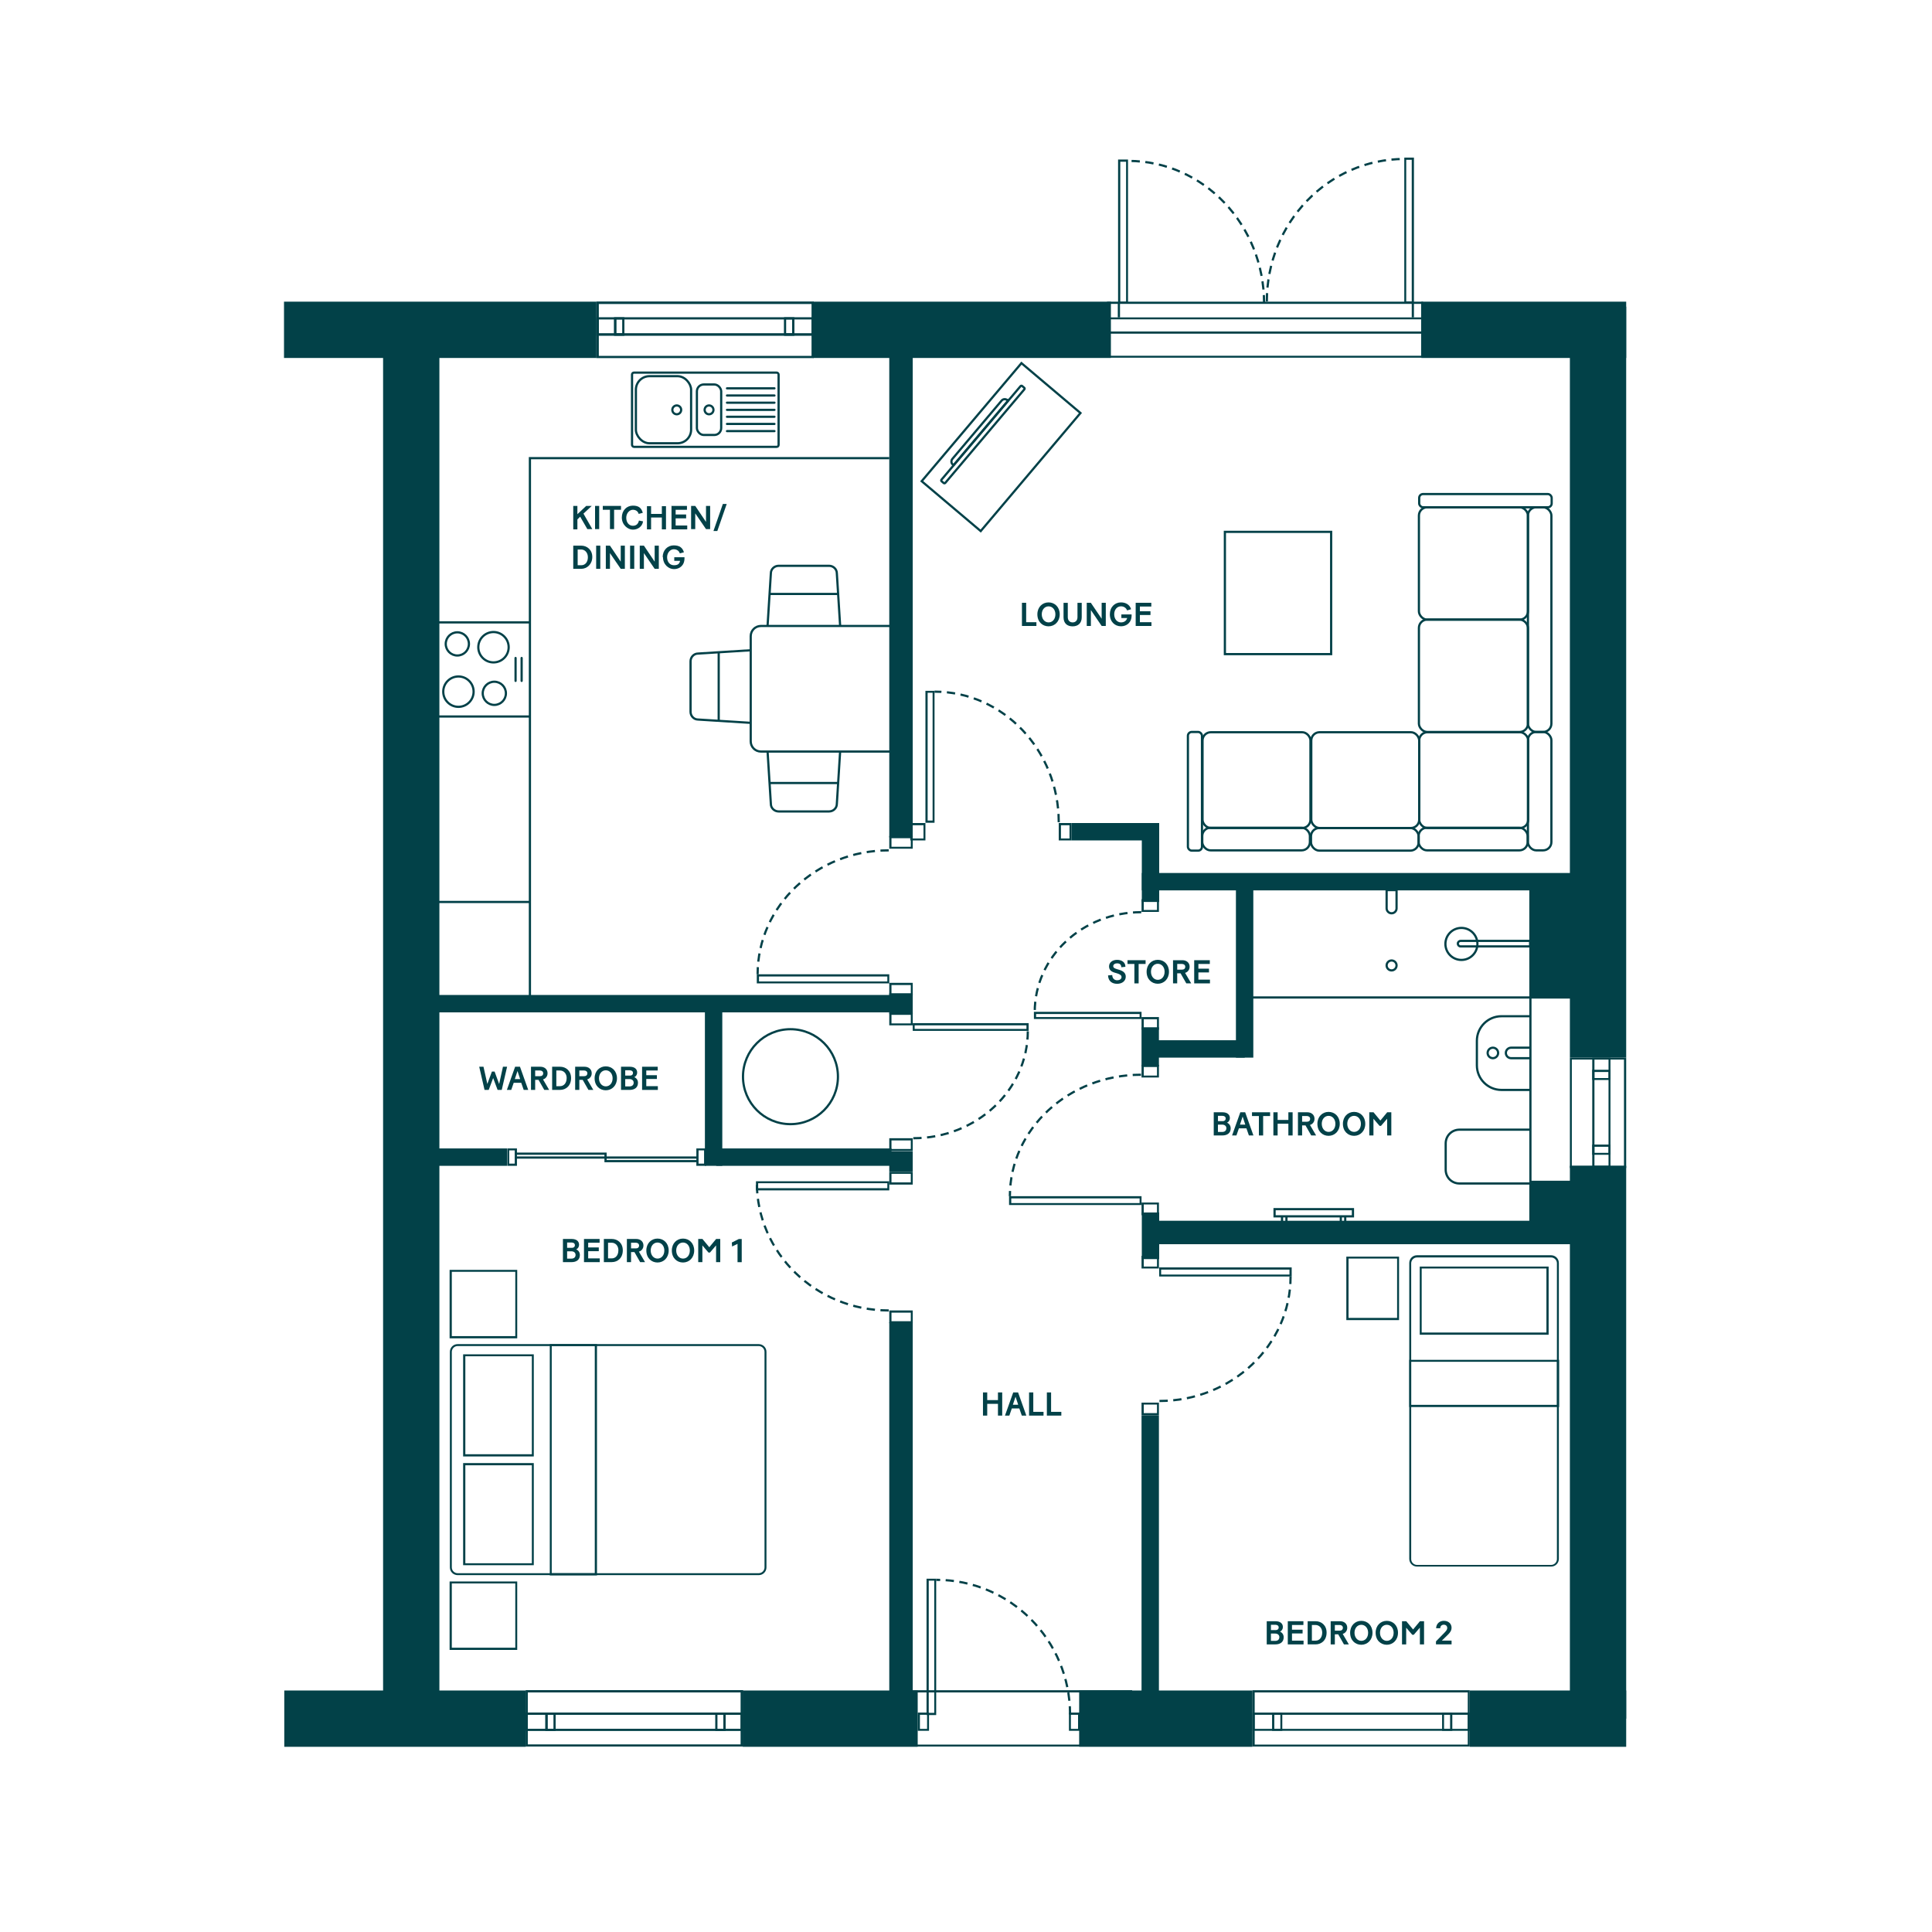 <?xml version="1.0" encoding="UTF-8"?> <svg xmlns="http://www.w3.org/2000/svg" id="Layer_1" version="1.1" viewBox="0 0 700 700"><defs><style> .st0 { stroke-linecap: round; } .st0, .st1, .st2, .st3 { fill: none; stroke: #024148; } .st0, .st1, .st3 { stroke-miterlimit: 10; stroke-width: .8px; } .st4 { isolation: isolate; } .st1 { stroke-dasharray: 3 2 3 2; } .st2 { stroke-miterlimit: 10; stroke-width: .8px; } .st5 { fill: #024148; } </style></defs><rect class="st5" x="568.8" y="111.1" width="20.4" height="272.1"></rect><rect class="st5" x="138.8" y="111" width="20.4" height="507.2"></rect><rect class="st5" x="102.9" y="109.3" width="113.2" height="20.4"></rect><rect class="st5" x="515" y="109.3" width="74.2" height="20.4"></rect><rect class="st5" x="103" y="612.5" width="87.5" height="20.4"></rect><rect class="st5" x="294.5" y="109.3" width="108" height="20.4"></rect><g><path class="st5" d="M268.4,613.2v18.9h-77.2v-18.9h77.2M269.2,612.4h-78.7v20.4h78.7v-20.4h0Z"></path><path class="st5" d="M268.4,621.3v5.1h-77.2v-5.1h77.2M269.2,620.5h-78.7v6.6h78.7v-6.6h0Z"></path><path class="st5" d="M262.1,621.3v5.1h-2.2v-5.1h2.2M262.9,620.5h-3.7v6.6h3.7v-6.6h0Z"></path><path class="st5" d="M200.6,621.3v5.1h-2.2v-5.1h2.2M201.3,620.5h-3.7v6.6h3.7v-6.6h0Z"></path></g><g><path class="st5" d="M268.4,613.2v18.9h-77.2v-18.9h77.2M269.2,612.4h-78.7v20.4h78.7v-20.4h0Z"></path><path class="st5" d="M268.4,621.3v5.1h-77.2v-5.1h77.2M269.2,620.5h-78.7v6.6h78.7v-6.6h0Z"></path><path class="st5" d="M262.1,621.3v5.1h-2.2v-5.1h2.2M262.9,620.5h-3.7v6.6h3.7v-6.6h0Z"></path><path class="st5" d="M200.6,621.3v5.1h-2.2v-5.1h2.2M201.3,620.5h-3.7v6.6h3.7v-6.6h0Z"></path></g><rect class="st5" x="269.1" y="612.5" width="63.4" height="20.4"></rect><g><path class="st5" d="M531.8,613.2v18.9h-77.2v-18.9h77.2M532.5,612.4h-78.7v20.4h78.7v-20.4h0Z"></path><path class="st5" d="M531.8,621.3v5.1h-77.2v-5.1h77.2M532.5,620.5h-78.7v6.6h78.7v-6.6h0Z"></path><path class="st5" d="M525.4,621.3v5.1h-2.2v-5.1h2.2M526.2,620.5h-3.7v6.6h3.7v-6.6h0Z"></path><path class="st5" d="M463.9,621.3v5.1h-2.2v-5.1h2.2M464.6,620.5h-3.7v6.6h3.7v-6.6h0Z"></path></g><rect class="st5" x="391" y="612.5" width="62.8" height="20.4"></rect><rect class="st5" x="532.5" y="612.5" width="56.7" height="20.4"></rect><g><path class="st5" d="M294.1,110.1v18.9h-77.2v-18.9h77.2M294.8,109.3h-78.7v20.4h78.7v-20.4h0Z"></path><path class="st5" d="M294.1,115.7v5.1h-77.2v-5.1h77.2M294.8,115h-78.7v6.6h78.7v-6.6h0Z"></path><path class="st5" d="M225.5,115.7v5.1h-2.2v-5.1h2.2M226.2,115h-3.7v6.6h3.7v-6.6h0Z"></path><path class="st5" d="M287,115.7v5.1h-2.2v-5.1h2.2M287.8,115h-3.7v6.6h3.7v-6.6h0Z"></path></g><g><path class="st5" d="M294.1,110.1v18.9h-77.2v-18.9h77.2M294.8,109.3h-78.7v20.4h78.7v-20.4h0Z"></path><path class="st5" d="M294.1,115.7v5.1h-77.2v-5.1h77.2M294.8,115h-78.7v6.6h78.7v-6.6h0Z"></path><path class="st5" d="M225.5,115.7v5.1h-2.2v-5.1h2.2M226.2,115h-3.7v6.6h3.7v-6.6h0Z"></path><path class="st5" d="M287,115.7v5.1h-2.2v-5.1h2.2M287.8,115h-3.7v6.6h3.7v-6.6h0Z"></path></g><path class="st5" d="M582.8,388.4v2.2h-5.1v-2.2h5.1M583.5,387.6h-6.6v3.7h6.6v-3.7h0Z"></path><path class="st5" d="M588.4,383.9v38.5h-18.9v-38.5h18.9M589.2,383.2h-20.4v40h20.4v-40h0Z"></path><path class="st5" d="M582.8,383.9v38.5h-5.1v-38.5h5.1M583.5,383.2h-6.6v40h6.6v-40h0Z"></path><path class="st5" d="M582.8,415.5v2.2h-5.1v-2.2h5.1M583.5,414.7h-6.6v3.7h6.6v-3.7h0Z"></path><rect class="st5" x="568.8" y="422.4" width="20.4" height="200.3"></rect><rect class="st5" x="322.2" y="128.2" width="8.5" height="175.2"></rect><path class="st5" d="M330,303.7v3.1h-7v-3.1h7M330.7,302.9h-8.5v4.6h8.5v-4.6h0Z"></path><rect class="st5" x="156.8" y="360.5" width="165.5" height="6.3"></rect><rect class="st5" x="413.7" y="316.3" width="156.4" height="6.3"></rect><path class="st5" d="M330,356.9v3.1h-7v-3.1h7M330.7,356.1h-8.5v4.6h8.5v-4.6h0Z"></path><rect class="st5" x="322.2" y="359.9" width="8.5" height="7.5"></rect><path class="st5" d="M330,367.7v3.1h-7v-3.1h7M330.7,366.9h-8.5v4.6h8.5v-4.6h0Z"></path><path class="st5" d="M330,413.2v3.1h-7v-3.1h7M330.7,412.4h-8.5v4.6h8.5v-4.6h0Z"></path><rect class="st5" x="322.2" y="417.1" width="8.5" height="7.5"></rect><path class="st5" d="M330,425.3v3.1h-7v-3.1h7M330.7,424.6h-8.5v4.6h8.5v-4.6h0Z"></path><rect class="st5" x="255.4" y="361.3" width="6.3" height="61.1"></rect><rect class="st5" x="259.5" y="416.1" width="63.5" height="6.3"></rect><path class="st5" d="M330,475.6v3.1h-7v-3.1h7M330.7,474.8h-8.5v4.6h8.5v-4.6h0Z"></path><rect class="st5" x="322.2" y="479.1" width="8.5" height="139.2"></rect><rect class="st5" x="418.4" y="442.3" width="154.5" height="8.5"></rect><rect class="st5" x="413.6" y="512.8" width="6.3" height="102.1"></rect><rect class="st5" x="447.8" y="321.4" width="6.3" height="61.8"></rect><rect class="st5" x="418.3" y="376.9" width="32.7" height="6.3"></rect><rect class="st5" x="413.6" y="372.2" width="6.3" height="14.2"></rect><rect class="st5" x="413.7" y="298.2" width="6.3" height="28.6"></rect><rect class="st5" x="388.2" y="298.2" width="28.6" height="6.3"></rect><path class="st5" d="M419.2,369.3v3.1h-4.8v-3.1h4.8M419.9,368.5h-6.3v4.6h6.3v-4.6h0Z"></path><path class="st5" d="M419.2,386.6v3.1h-4.8v-3.1h4.8M419.9,385.8h-6.3v4.6h6.3v-4.6h0Z"></path><path class="st5" d="M419.2,326.6v3.1h-4.8v-3.1h4.8M419.9,325.8h-6.3v4.6h6.3v-4.6h0Z"></path><path class="st5" d="M387.5,299v4.8h-3.1v-4.8h3.1M388.2,298.2h-4.6v6.3h4.6v-6.3h0Z"></path><rect class="st5" x="413.7" y="439.3" width="6.3" height="16.9"></rect><path class="st5" d="M419.2,455.8v3.1h-4.8v-3.1h4.8M419.9,455h-6.3v4.6h6.3v-4.6h0Z"></path><path class="st5" d="M419.2,436.4v3.1h-4.8v-3.1h4.8M419.9,435.7h-6.3v4.6h6.3v-4.6h0Z"></path><rect class="st5" x="140.1" y="416.1" width="43.6" height="6.3"></rect><g><path class="st5" d="M564.1,493.4v15.6h-52.8v-15.6h52.8M564.9,492.7h-54.3v17.1h54.3v-17.1h0Z"></path><path class="st5" d="M562,455.6c1.1,0,2.1.9,2.1,2.1v107.2c0,1.1-.9,2.1-2.1,2.1h-48.6c-1.1,0-2.1-.9-2.1-2.1v-107.2c0-1.1.9-2.1,2.1-2.1h48.6M562,454.8h-48.6c-1.6,0-2.8,1.3-2.8,2.8v107.2c0,1.6,1.3,2.8,2.8,2.8h48.6c1.6,0,2.8-1.3,2.8-2.8v-107.2c0-1.6-1.3-2.8-2.8-2.8h0Z"></path><path class="st5" d="M560.3,459.6v23.2h-45.2v-23.2h45.2M561.1,458.9h-46.7v24.7h46.7v-24.7h0Z"></path><path class="st5" d="M506.2,456v21.5h-17.6v-21.5h17.6M506.9,455.3h-19.1v23h19.1v-23h0Z"></path></g><path class="st5" d="M334.6,299v4.8h-4v-4.8h4M335.3,298.2h-5.5v6.3h5.5v-6.3h0Z"></path><path class="st5" d="M419.2,508.9v3.1h-4.8v-3.1h4.8M419.9,508.2h-6.3v4.6h6.3v-4.6h0Z"></path><g><path class="st5" d="M337.9,251v46.3h-1.8v-46.3h1.8M338.6,250.3h-3.3v47.8h3.3v-47.8h0Z"></path><path class="st1" d="M383.6,297.9c0-26.1-20.2-47.3-45-47.3"></path></g><g><path class="st5" d="M321.5,353.8v1.8h-46.5v-1.8h46.5M322.2,353h-48v3.3h48v-3.3h0Z"></path><path class="st1" d="M322,308.1c-26.2,0-47.5,20.1-47.5,44.9"></path></g><g><path class="st5" d="M321.5,428.7v1.8h-46.8v-1.8h46.8M322.2,428h-48.3v3.3h48.3v-3.3h0Z"></path><path class="st1" d="M322,474.8c-26.4,0-47.8-20.8-47.8-46.5"></path></g><g><path class="st5" d="M412.9,367.4v1.1h-37.5v-1.1h37.5M413.6,366.6h-39v2.6h39v-2.6h0Z"></path><path class="st1" d="M413.5,330.5c-21.3,0-38.6,16.2-38.6,36.2"></path></g><g><path class="st5" d="M412.9,434.2v1.7h-46.5v-1.7h46.5M413.6,433.4h-48v3.2h48v-3.2h0Z"></path><path class="st1" d="M413.4,389.4c-26.2,0-47.5,19.7-47.5,44"></path></g><g><path class="st5" d="M467.2,460v1.8h-46.5v-1.8h46.5M468,459.2h-48v3.3h48v-3.3h0Z"></path><path class="st1" d="M420.1,507.6c26.2,0,47.5-20.2,47.5-45.1"></path></g><g><path class="st5" d="M371.9,371.5v1.3h-40.5v-1.3h40.5M372.7,370.7h-42v2.8h42v-2.8h0Z"></path><path class="st1" d="M330.9,412.4c22.9,0,41.5-17.4,41.5-38.9"></path></g><rect class="st3" x="443.8" y="192.7" width="38.5" height="44.3"></rect><path class="st5" d="M514.9,110.1v18.8h-113v-18.8h113M515.6,109.3h-114.5v20.3h114.5v-20.3h0Z"></path><path class="st5" d="M516.2,115.7v4.4h-114.3v-4.4h114.3M516.9,115h-115.8v5.9h115.8v-5.9h0Z"></path><path class="st5" d="M409.5,613.2v18.9h-82.3v-18.9h82.3M410.2,612.4h-83.8v20.4h83.8v-20.4h0Z"></path><path class="st5" d="M335.9,621.3v5.1h-2.6v-5.1h2.6M336.6,620.5h-4.1v6.6h4.1v-6.6h0Z"></path><g><path class="st5" d="M338.5,572.7v47.9h-2v-47.9h2M339.2,572h-3.5v49.4h3.5v-49.4h0Z"></path><path class="st1" d="M387.7,621.2c0-27-21.7-48.8-48.5-48.8"></path></g><path class="st5" d="M390.6,621.3v5.1h-2.6v-5.1h2.6M391.4,620.5h-4.1v6.6h4.1v-6.6h0Z"></path><g><path class="st5" d="M408,58.6v50.7h-2.1v-50.7h2.1M408.7,57.8h-3.6v52.2h3.6v-52.2h0Z"></path><path class="st1" d="M458,109.9c0-28.5-22-51.6-49.2-51.6"></path></g><path class="st5" d="M511.5,57.9v51.3h-2v-51.3h2M512.3,57.1h-3.5v52.8h3.5v-52.8h0Z"></path><path class="st1" d="M459,109.2c0-28.5,22.3-51.6,49.8-51.6"></path><line class="st3" x1="405.4" y1="109.9" x2="405.4" y2="115"></line><line class="st3" x1="511.9" y1="109.9" x2="511.9" y2="115"></line><g><path class="st3" d="M272,261.9l-19.1-1.2c-1.5,0-2.7-1.3-2.7-2.8v-18.3c0-1.5,1.2-2.8,2.7-2.8l19.1-1.2"></path><line class="st3" x1="260.4" y1="261.2" x2="260.4" y2="236.3"></line></g><g><path class="st3" d="M304.4,272.2l-1.2,19.1c0,1.5-1.3,2.7-2.8,2.7h-18.3c-1.5,0-2.8-1.2-2.8-2.7l-1.2-19.1"></path><line class="st3" x1="303.7" y1="283.7" x2="278.8" y2="283.7"></line></g><g><path class="st3" d="M304.4,226.8l-1.2-19.1c0-1.5-1.3-2.7-2.8-2.7h-18.3c-1.5,0-2.8,1.2-2.8,2.7l-1.2,19.1"></path><line class="st3" x1="303.7" y1="215.2" x2="278.8" y2="215.2"></line></g><g><path class="st5" d="M274.9,487.7c1.1,0,2.1.9,2.1,2.1v78.1c0,1.1-.9,2.1-2.1,2.1h-109.1c-1.1,0-2.1-.9-2.1-2.1v-78.1c0-1.1.9-2.1,2.1-2.1h109.1M274.9,487h-109.1c-1.6,0-2.8,1.3-2.8,2.8v78.1c0,1.6,1.3,2.8,2.8,2.8h109.1c1.6,0,2.8-1.3,2.8-2.8v-78.1c0-1.6-1.3-2.8-2.8-2.8h0Z"></path><path class="st5" d="M186.7,460.8v23.3h-23v-23.3h23M187.4,460.1h-24.5v24.8h24.5v-24.8h0Z"></path><path class="st5" d="M186.7,573.7v23.3h-23v-23.3h23M187.4,573h-24.5v24.8h24.5v-24.8h0Z"></path><path class="st5" d="M215.5,487.7v82.3h-15.6v-82.3h15.6M216.3,487h-17.1v83.8h17.1v-83.8h0Z"></path><g><path class="st5" d="M192.7,530.9v35.5h-24.1v-35.5h24.1M193.4,530.1h-25.6v37h25.6v-37h0Z"></path><path class="st5" d="M192.7,491.4v35.5h-24.1v-35.5h24.1M193.4,490.7h-25.6v37h25.6v-37h0Z"></path></g></g><g><circle class="st3" cx="529.5" cy="342" r="5.8"></circle><path class="st3" d="M528.2,341.9h0c0-.6.5-1,1-1h25.2v2h-25.2c-.6,0-1-.5-1-1Z"></path></g><line class="st3" x1="448.1" y1="361.4" x2="570.9" y2="361.4"></line><g><path class="st3" d="M504.2,330.9h0c-1,0-1.8-.8-1.8-1.8v-6.6h3.6v6.6c0,1-.8,1.8-1.8,1.8h0Z"></path><circle class="st3" cx="504.2" cy="349.8" r="1.8"></circle></g><g><rect class="st3" x="461.8" y="438.1" width="28.4" height="2.6"></rect><g><line class="st3" x1="464.5" y1="442.5" x2="464.5" y2="440.7"></line><line class="st3" x1="466.1" y1="440.7" x2="466.1" y2="442.5"></line><line class="st3" x1="485.8" y1="442.5" x2="485.8" y2="440.7"></line><line class="st3" x1="487.4" y1="440.7" x2="487.4" y2="442.5"></line></g></g><line class="st3" x1="192" y1="259.6" x2="155.6" y2="259.6"></line><line class="st3" x1="192" y1="225.5" x2="155.6" y2="225.5"></line><g><circle class="st3" cx="178.8" cy="234.5" r="5.5"></circle><circle class="st3" cx="166.1" cy="250.6" r="5.5"></circle><circle class="st3" cx="179.1" cy="251.2" r="4.2"></circle><circle class="st3" cx="165.7" cy="233.3" r="4.2"></circle></g><g><line class="st0" x1="186.8" y1="238.4" x2="186.8" y2="246.7"></line><line class="st0" x1="189" y1="238.4" x2="189" y2="246.7"></line></g><g><rect class="st3" x="230.4" y="136.3" width="20" height="24.3" rx="4.9" ry="4.9"></rect><rect class="st3" x="252.5" y="139.3" width="8.8" height="18.3" rx="2.5" ry="2.5"></rect><rect class="st3" x="229" y="135" width="53.1" height="26.9" rx=".7" ry=".7"></rect><g><line class="st0" x1="280.6" y1="156.2" x2="263.4" y2="156.2"></line><line class="st0" x1="280.6" y1="153.6" x2="263.4" y2="153.6"></line><line class="st0" x1="280.6" y1="151" x2="263.4" y2="151"></line><line class="st0" x1="280.6" y1="148.5" x2="263.4" y2="148.5"></line><line class="st0" x1="280.6" y1="145.9" x2="263.4" y2="145.9"></line><line class="st0" x1="280.6" y1="143.3" x2="263.4" y2="143.3"></line><line class="st0" x1="280.6" y1="140.7" x2="263.4" y2="140.7"></line></g><circle class="st3" cx="256.9" cy="148.5" r="1.6"></circle><circle class="st3" cx="245.2" cy="148.5" r="1.6"></circle></g><line class="st3" x1="554.5" y1="444.9" x2="554.5" y2="320.3"></line><path class="st3" d="M554.5,409.3h-25.7c-2.8,0-5,2.2-5,5v9.5c0,2.8,2.2,5,5,5h25.7"></path><g><path class="st3" d="M554.5,394.9h-10.5c-4.9,0-8.9-4-8.9-8.9v-8.9c0-4.9,4-8.9,8.9-8.9h10.5"></path><path class="st3" d="M554.5,383.4h-7c-1.1,0-1.9-.9-1.9-1.9h0c0-1.1.9-1.9,1.9-1.9h7"></path><circle class="st3" cx="540.9" cy="381.5" r="1.9"></circle></g><g><rect class="st2" x="333.53" y="156.53" width="45.2" height="1.8" rx=".4" ry=".4" transform="translate(6.02 327.83) rotate(-49.8)"></rect><path class="st2" d="M365.07,144.91h0c.15.13.16.27.04.42l-19.43,22.99c-.13.15-.27.16-.42.04h0c-.69-.58-.69-1.5-.18-2.11l17.81-21.08c.58-.69,1.5-.69,2.11-.18l.06-.08Z"></path></g><path class="st3" d="M326.5,226.8h-50.8c-2,0-3.7,1.6-3.7,3.7v38.1c0,2,1.6,3.7,3.7,3.7h50.8v-45.5Z"></path><polyline class="st3" points="322.2 166 192 166 192 361.3"></polyline><rect class="st2" x="334.71" y="148" width="56" height="28" transform="translate(4.86 334.47) rotate(-49.8)"></rect><rect class="st3" x="553.6" y="183.8" width="8.5" height="81.4" rx="3" ry="3"></rect><rect class="st3" x="553.6" y="265.2" width="8.5" height="42.9" rx="3" ry="3"></rect><rect class="st3" x="514" y="299.9" width="39.5" height="8.2" rx="3" ry="3"></rect><rect class="st3" x="475" y="300" width="39" height="8.2" rx="3" ry="3"></rect><rect class="st3" x="514.2" y="179" width="48" height="4.8" rx="1.4" ry="1.4"></rect><rect class="st3" x="430.4" y="265.2" width="5.1" height="43" rx="1.4" ry="1.4"></rect><rect class="st3" x="514.1" y="224.5" width="39.5" height="40.7" rx="3" ry="3"></rect><rect class="st3" x="514.2" y="265.3" width="39.5" height="34.7" rx="3" ry="3"></rect><rect class="st3" x="475.1" y="265.3" width="39.1" height="34.7" rx="3" ry="3"></rect><rect class="st3" x="514.1" y="183.8" width="39.5" height="40.7" rx="3" ry="3"></rect><rect class="st3" x="435.6" y="299.9" width="39" height="8.2" rx="3" ry="3"></rect><rect class="st3" x="435.7" y="265.3" width="39.1" height="34.7" rx="3" ry="3"></rect><g><path class="st5" d="M186.5,416.8v4.8h-2v-4.8h2M187.3,416.1h-3.5v6.3h3.5v-6.3h0Z"></path><polyline class="st3" points="186.6 419.4 219.4 419.4 219.4 418 186.6 418"></polyline><polyline class="st3" points="252.6 419.4 219.4 419.4 219.4 420.7 252.6 420.7"></polyline><path class="st5" d="M255.1,416.8v4.8h-2v-4.8h2M255.8,416.1h-3.5v6.3h3.5v-6.3h0Z"></path></g><line class="st3" x1="157.9" y1="326.8" x2="192" y2="326.8"></line><g class="st4"><g class="st4"><path class="st5" d="M361.58,508.64h-3.89v4.26h-1.54v-8.4h1.54v2.78h3.89v-2.78h1.54v8.4h-1.54v-4.26Z"></path><path class="st5" d="M367.09,504.5h1.78l2.99,8.4h-1.64l-.9-2.59h-2.72l-.9,2.59h-1.58l2.99-8.4ZM368.91,508.97l-.95-2.89h-.02l-.96,2.89h1.93Z"></path><path class="st5" d="M372.84,504.5h1.54v7.04h3.71v1.36h-5.24v-8.4Z"></path><path class="st5" d="M379.29,504.5h1.54v7.04h3.71v1.36h-5.24v-8.4Z"></path></g></g><g><path class="st5" d="M207.7,183.3h1.5v3l3.2-3h2l-3,2.8,3.2,5.6h-1.8l-2.6-4.5-1,1v3.6h-1.5v-8.5Z"></path><path class="st5" d="M215.6,183.3h1.5v8.4h-1.5v-8.4Z"></path><path class="st5" d="M220.9,184.7h-2.5v-1.4h6.6v1.4h-2.5v7h-1.5v-7h-.1Z"></path><path class="st5" d="M225.3,187.5c0-2.6,1.8-4.3,4-4.3s3.1.9,3.6,2.6l-1.5.4c-.2-.8-.9-1.5-2.1-1.5s-2.4,1.2-2.4,2.9,1,2.9,2.4,2.9,2-.9,2.2-1.9l1.5.3c-.3,1.9-1.9,3-3.7,3s-4-1.7-4-4.4Z"></path><path class="st5" d="M239.8,187.5h-3.9v4.3h-1.5v-8.4h1.5v2.8h3.9v-2.8h1.5v8.4h-1.5v-4.3Z"></path><path class="st5" d="M243.2,183.3h5.7v1.4h-4.1v1.7h3.8v1.4h-3.8v2.6h4.2v1.4h-5.7v-8.4l-.1-.1Z"></path><path class="st5" d="M250.4,183.3h1.5l3.9,5.8v-5.8h1.5v8.4h-1.5l-3.9-5.7v5.7h-1.5v-8.4Z"></path><path class="st5" d="M261.8,182.6h1.5l-3.4,9.8h-1.4l3.4-9.8h-.1Z"></path><path class="st5" d="M207.7,197.7h2.9c2.1,0,4,1.5,4,4.1s-1.9,4.3-4,4.3h-2.9v-8.4h0ZM213,201.9c0-1.7-1.1-2.8-2.4-2.8h-1.3v5.7h1.3c1.4,0,2.4-1.1,2.4-2.9Z"></path><path class="st5" d="M216,197.7h1.5v8.4h-1.5v-8.4Z"></path><path class="st5" d="M219.5,197.7h1.5l3.9,5.8v-5.8h1.5v8.4h-1.5l-3.9-5.7v5.7h-1.5v-8.4Z"></path><path class="st5" d="M228.3,197.7h1.5v8.4h-1.5v-8.4Z"></path><path class="st5" d="M231.8,197.7h1.5l3.9,5.8v-5.8h1.5v8.4h-1.5l-3.9-5.7v5.7h-1.5v-8.4Z"></path><path class="st5" d="M240.1,201.9c0-2.6,1.8-4.3,4-4.3s3.2.9,3.7,2.5l-1.5.4c-.2-.8-1-1.5-2.2-1.5s-2.4,1.2-2.4,2.9,1,2.9,2.5,2.9,2-.6,2.2-1.6h-2.1v-1.3h3.7v.4c0,2.6-1.8,3.9-3.8,3.9s-4-1.7-4-4.4l-.1.1Z"></path></g><g class="st4"><g class="st4"><path class="st5" d="M370.26,218.4h1.54v7.04h3.71v1.36h-5.24v-8.4Z"></path><path class="st5" d="M375.86,222.58c0-2.61,1.8-4.32,4.05-4.32s4.05,1.69,4.05,4.32-1.83,4.35-4.05,4.35-4.05-1.64-4.05-4.35ZM382.39,222.58c0-1.68-1.06-2.89-2.47-2.89s-2.47,1.2-2.47,2.89,1.07,2.93,2.47,2.93,2.47-1.16,2.47-2.93Z"></path><path class="st5" d="M385.34,223.65v-5.24h1.54v5.18c0,1.2.7,1.92,1.76,1.92s1.75-.71,1.75-1.91v-5.19h1.54v5.23c0,2.15-1.32,3.3-3.3,3.3s-3.29-1.12-3.29-3.29Z"></path><path class="st5" d="M393.76,218.4h1.47l3.92,5.78v-5.78h1.5v8.4h-1.49l-3.91-5.75v5.75h-1.5v-8.4Z"></path><path class="st5" d="M402.12,222.58c0-2.63,1.79-4.32,4.03-4.32,1.76,0,3.18.85,3.67,2.47l-1.46.44c-.24-.76-1.03-1.49-2.21-1.49-1.4,0-2.45,1.18-2.45,2.89s1.04,2.94,2.46,2.94c1.15,0,2-.61,2.23-1.58h-2.1v-1.31h3.71v.37c0,2.59-1.81,3.93-3.84,3.93-2.24,0-4.04-1.66-4.04-4.35Z"></path><path class="st5" d="M411.48,218.4h5.66v1.36h-4.14v1.71h3.84v1.36h-3.84v2.61h4.19v1.36h-5.71v-8.4Z"></path></g></g><g class="st4"><g class="st4"><path class="st5" d="M439.76,403h3.19c1.65,0,2.66.79,2.66,2.11,0,.77-.43,1.38-1.04,1.67.78.31,1.33,1.04,1.33,2.04,0,1.67-1.16,2.58-3.07,2.58h-3.07v-8.4ZM443.06,406.21c.59,0,1.03-.35,1.03-.96,0-.67-.55-.96-1.17-.96h-1.63v1.92h1.78ZM444.34,408.79c0-.86-.66-1.32-1.54-1.32h-1.52v2.65h1.58c.88,0,1.47-.49,1.47-1.33Z"></path><path class="st5" d="M449.37,403h1.78l2.99,8.4h-1.64l-.9-2.59h-2.72l-.9,2.59h-1.58l2.99-8.4ZM451.19,407.47l-.95-2.89h-.02l-.96,2.89h1.93Z"></path><path class="st5" d="M456.13,404.36h-2.51v-1.36h6.56v1.36h-2.52v7.04h-1.54v-7.04Z"></path><path class="st5" d="M466.8,407.14h-3.89v4.26h-1.54v-8.4h1.54v2.78h3.89v-2.78h1.54v8.4h-1.54v-4.26Z"></path><path class="st5" d="M470.26,403h3.42c1.45,0,2.59.9,2.59,2.34,0,.66-.19,1.19-.66,1.67-.26.28-.61.47-.98.59l2.22,3.8h-1.77l-2.08-3.65h-1.22v3.65h-1.51v-8.4ZM473.56,406.42c.66,0,1.13-.37,1.13-1.05,0-.62-.5-1.01-1.15-1.01h-1.76v2.06h1.79Z"></path><path class="st5" d="M477.32,407.18c0-2.61,1.8-4.32,4.05-4.32s4.05,1.69,4.05,4.32-1.83,4.35-4.05,4.35-4.05-1.64-4.05-4.35ZM483.84,407.18c0-1.68-1.06-2.89-2.47-2.89s-2.47,1.2-2.47,2.89,1.07,2.93,2.47,2.93,2.47-1.16,2.47-2.93Z"></path><path class="st5" d="M486.56,407.18c0-2.61,1.8-4.32,4.05-4.32s4.05,1.69,4.05,4.32-1.83,4.35-4.05,4.35-4.05-1.64-4.05-4.35ZM493.08,407.18c0-1.68-1.06-2.89-2.47-2.89s-2.47,1.2-2.47,2.89,1.07,2.93,2.47,2.93,2.47-1.16,2.47-2.93Z"></path><path class="st5" d="M496.13,403h1.52l2.48,2.99,2.48-2.99h1.49v8.4h-1.51v-6.07l-2.22,2.59h-.53l-2.21-2.58v6.06h-1.51v-8.4Z"></path></g></g><g class="st4"><g class="st4"><path class="st5" d="M458.96,587.4h3.19c1.65,0,2.66.79,2.66,2.11,0,.77-.43,1.38-1.04,1.67.78.31,1.33,1.04,1.33,2.04,0,1.67-1.16,2.58-3.07,2.58h-3.07v-8.4ZM462.26,590.61c.59,0,1.03-.35,1.03-.96,0-.67-.55-.96-1.18-.96h-1.63v1.92h1.78ZM463.54,593.19c0-.86-.66-1.32-1.54-1.32h-1.52v2.65h1.58c.88,0,1.47-.49,1.47-1.33Z"></path><path class="st5" d="M466.59,587.4h5.66v1.36h-4.14v1.71h3.84v1.36h-3.84v2.61h4.19v1.36h-5.71v-8.4Z"></path><path class="st5" d="M473.79,587.4h2.9c2.06,0,3.96,1.45,3.96,4.11,0,2.79-1.88,4.28-3.96,4.28h-2.9v-8.4ZM479.06,591.52c0-1.68-1.08-2.76-2.45-2.76h-1.29v5.68h1.33c1.38,0,2.41-1.1,2.41-2.93Z"></path><path class="st5" d="M482.12,587.4h3.42c1.45,0,2.59.9,2.59,2.34,0,.66-.19,1.19-.66,1.67-.26.28-.61.47-.98.59l2.22,3.8h-1.77l-2.08-3.65h-1.22v3.65h-1.51v-8.4ZM485.42,590.82c.66,0,1.13-.37,1.13-1.05,0-.62-.5-1.01-1.15-1.01h-1.76v2.06h1.79Z"></path><path class="st5" d="M489.18,591.58c0-2.61,1.8-4.32,4.05-4.32s4.05,1.69,4.05,4.32-1.83,4.35-4.05,4.35-4.05-1.64-4.05-4.35ZM495.7,591.58c0-1.68-1.06-2.89-2.47-2.89s-2.47,1.2-2.47,2.89,1.07,2.93,2.47,2.93,2.47-1.16,2.47-2.93Z"></path><path class="st5" d="M498.42,591.58c0-2.61,1.8-4.32,4.05-4.32s4.05,1.69,4.05,4.32-1.84,4.35-4.05,4.35-4.05-1.64-4.05-4.35ZM504.94,591.58c0-1.68-1.05-2.89-2.47-2.89s-2.47,1.2-2.47,2.89,1.07,2.93,2.47,2.93,2.47-1.16,2.47-2.93Z"></path><path class="st5" d="M507.99,587.4h1.52l2.48,2.99,2.48-2.99h1.49v8.4h-1.51v-6.07l-2.22,2.59h-.53l-2.21-2.58v6.06h-1.51v-8.4Z"></path><path class="st5" d="M520.27,594.71l3.21-3.29c.67-.7.88-1.09.88-1.61,0-.66-.5-1.15-1.22-1.15-.8,0-1.28.5-1.32,1.28h-1.49c.06-1.63,1.22-2.69,2.82-2.69,1.73,0,2.78,1.12,2.78,2.52,0,.84-.35,1.56-1.28,2.47l-2.25,2.19h3.53v1.36h-5.65v-1.09Z"></path></g></g><g class="st4"><g class="st4"><path class="st5" d="M203.96,448.9h3.19c1.65,0,2.66.79,2.66,2.11,0,.77-.43,1.38-1.04,1.67.78.31,1.33,1.04,1.33,2.04,0,1.67-1.16,2.58-3.07,2.58h-3.07v-8.4ZM207.26,452.11c.59,0,1.03-.35,1.03-.96,0-.67-.55-.96-1.18-.96h-1.63v1.92h1.78ZM208.54,454.69c0-.86-.66-1.32-1.54-1.32h-1.52v2.65h1.58c.88,0,1.48-.49,1.48-1.33Z"></path><path class="st5" d="M211.59,448.9h5.66v1.36h-4.14v1.71h3.84v1.36h-3.84v2.61h4.19v1.36h-5.71v-8.4Z"></path><path class="st5" d="M218.79,448.9h2.9c2.06,0,3.96,1.45,3.96,4.11,0,2.79-1.88,4.28-3.96,4.28h-2.9v-8.4ZM224.06,453.02c0-1.68-1.08-2.76-2.45-2.76h-1.3v5.68h1.33c1.38,0,2.41-1.1,2.41-2.93Z"></path><path class="st5" d="M227.12,448.9h3.42c1.45,0,2.59.9,2.59,2.34,0,.66-.19,1.19-.66,1.67-.26.28-.61.47-.98.59l2.22,3.8h-1.77l-2.08-3.65h-1.22v3.65h-1.51v-8.4ZM230.42,452.32c.66,0,1.13-.37,1.13-1.05,0-.62-.5-1.01-1.15-1.01h-1.76v2.06h1.79Z"></path><path class="st5" d="M234.18,453.08c0-2.61,1.8-4.32,4.05-4.32s4.05,1.69,4.05,4.32-1.83,4.35-4.05,4.35-4.05-1.64-4.05-4.35ZM240.7,453.08c0-1.68-1.06-2.89-2.47-2.89s-2.47,1.2-2.47,2.89,1.07,2.93,2.47,2.93,2.47-1.16,2.47-2.93Z"></path><path class="st5" d="M243.42,453.08c0-2.61,1.8-4.32,4.05-4.32s4.05,1.69,4.05,4.32-1.83,4.35-4.05,4.35-4.05-1.64-4.05-4.35ZM249.94,453.08c0-1.68-1.06-2.89-2.47-2.89s-2.47,1.2-2.47,2.89,1.07,2.93,2.47,2.93,2.47-1.16,2.47-2.93Z"></path><path class="st5" d="M252.99,448.9h1.52l2.48,2.99,2.48-2.99h1.49v8.4h-1.51v-6.07l-2.22,2.59h-.53l-2.21-2.58v6.06h-1.51v-8.4Z"></path><path class="st5" d="M267.23,450.67l-1.98.96-.1-1.44,2.55-1.28h1.04v8.4h-1.52v-6.63Z"></path></g></g><circle class="st3" cx="286.4" cy="390.1" r="17.2"></circle><g class="st4"><g class="st4"><path class="st5" d="M173.63,386.5h1.55l1.39,6.24,1.66-4.49h.97l1.65,4.51,1.38-6.26h1.5l-1.94,8.4h-1.5l-1.61-4.31-1.61,4.31h-1.51l-1.93-8.4Z"></path><path class="st5" d="M186.63,386.5h1.77l2.99,8.4h-1.64l-.9-2.59h-2.72l-.9,2.59h-1.58l2.99-8.4ZM188.46,390.97l-.95-2.89h-.02l-.96,2.89h1.93Z"></path><path class="st5" d="M192.38,386.5h3.42c1.45,0,2.59.9,2.59,2.34,0,.66-.19,1.19-.66,1.67-.26.28-.61.47-.98.59l2.22,3.8h-1.77l-2.08-3.65h-1.22v3.65h-1.51v-8.4ZM195.68,389.92c.66,0,1.13-.37,1.13-1.05,0-.62-.5-1.01-1.15-1.01h-1.76v2.06h1.79Z"></path><path class="st5" d="M200.05,386.5h2.9c2.06,0,3.96,1.45,3.96,4.11,0,2.79-1.88,4.28-3.96,4.28h-2.9v-8.4ZM205.32,390.62c0-1.68-1.08-2.76-2.45-2.76h-1.3v5.68h1.33c1.38,0,2.41-1.1,2.41-2.93Z"></path><path class="st5" d="M208.38,386.5h3.42c1.45,0,2.59.9,2.59,2.34,0,.66-.19,1.19-.66,1.67-.26.28-.61.47-.98.59l2.22,3.8h-1.77l-2.08-3.65h-1.22v3.65h-1.51v-8.4ZM211.68,389.92c.66,0,1.13-.37,1.13-1.05,0-.62-.5-1.01-1.15-1.01h-1.76v2.06h1.79Z"></path><path class="st5" d="M215.44,390.68c0-2.61,1.8-4.32,4.05-4.32s4.05,1.69,4.05,4.32-1.83,4.35-4.05,4.35-4.05-1.64-4.05-4.35ZM221.96,390.68c0-1.68-1.06-2.89-2.47-2.89s-2.47,1.2-2.47,2.89,1.07,2.93,2.47,2.93,2.47-1.16,2.47-2.93Z"></path><path class="st5" d="M225.01,386.5h3.19c1.65,0,2.66.79,2.66,2.11,0,.77-.43,1.38-1.04,1.67.78.31,1.33,1.04,1.33,2.04,0,1.67-1.16,2.58-3.07,2.58h-3.07v-8.4ZM228.31,389.71c.59,0,1.03-.35,1.03-.96,0-.67-.55-.96-1.18-.96h-1.63v1.92h1.78ZM229.59,392.29c0-.86-.66-1.32-1.54-1.32h-1.52v2.65h1.58c.88,0,1.48-.49,1.48-1.33Z"></path><path class="st5" d="M232.64,386.5h5.66v1.36h-4.14v1.71h3.84v1.36h-3.84v2.61h4.19v1.36h-5.71v-8.4Z"></path></g></g><g class="st4"><g class="st4"><path class="st5" d="M401.47,353.41l1.51-.13s0,.04.01.1c.08,1.2.84,1.79,1.79,1.79.85,0,1.57-.42,1.57-1.16,0-.68-.6-1.04-1.69-1.37l-.8-.23c-1.46-.43-2.03-1.19-2.03-2.27,0-1.39,1.18-2.37,2.93-2.37s2.97.96,2.99,2.4v.12l-1.49.16v-.1c-.02-.92-.68-1.32-1.5-1.32s-1.42.43-1.42,1.03c0,.5.31.76,1.32,1.07l.86.25c1.61.49,2.36,1.26,2.36,2.5,0,1.52-1.28,2.57-3.12,2.57s-3.19-.94-3.3-3.02Z"></path><path class="st5" d="M411.02,349.26h-2.51v-1.36h6.56v1.36h-2.52v7.04h-1.54v-7.04Z"></path><path class="st5" d="M415.44,352.08c0-2.61,1.8-4.32,4.05-4.32s4.05,1.69,4.05,4.32-1.83,4.35-4.05,4.35-4.05-1.64-4.05-4.35ZM421.96,352.08c0-1.68-1.06-2.89-2.47-2.89s-2.47,1.2-2.47,2.89,1.07,2.93,2.47,2.93,2.47-1.16,2.47-2.93Z"></path><path class="st5" d="M425.01,347.9h3.42c1.45,0,2.59.9,2.59,2.34,0,.66-.19,1.19-.66,1.67-.26.28-.61.47-.98.59l2.22,3.8h-1.78l-2.08-3.65h-1.22v3.65h-1.51v-8.4ZM428.31,351.32c.66,0,1.13-.37,1.13-1.05,0-.62-.5-1.01-1.15-1.01h-1.76v2.06h1.79Z"></path><path class="st5" d="M432.68,347.9h5.66v1.36h-4.14v1.71h3.84v1.36h-3.84v2.61h4.19v1.36h-5.71v-8.4Z"></path></g></g><rect class="st5" x="554.5" y="319.4" width="20.1" height="42"></rect><rect class="st5" x="554.5" y="427.8" width="20.1" height="20.1"></rect></svg> 